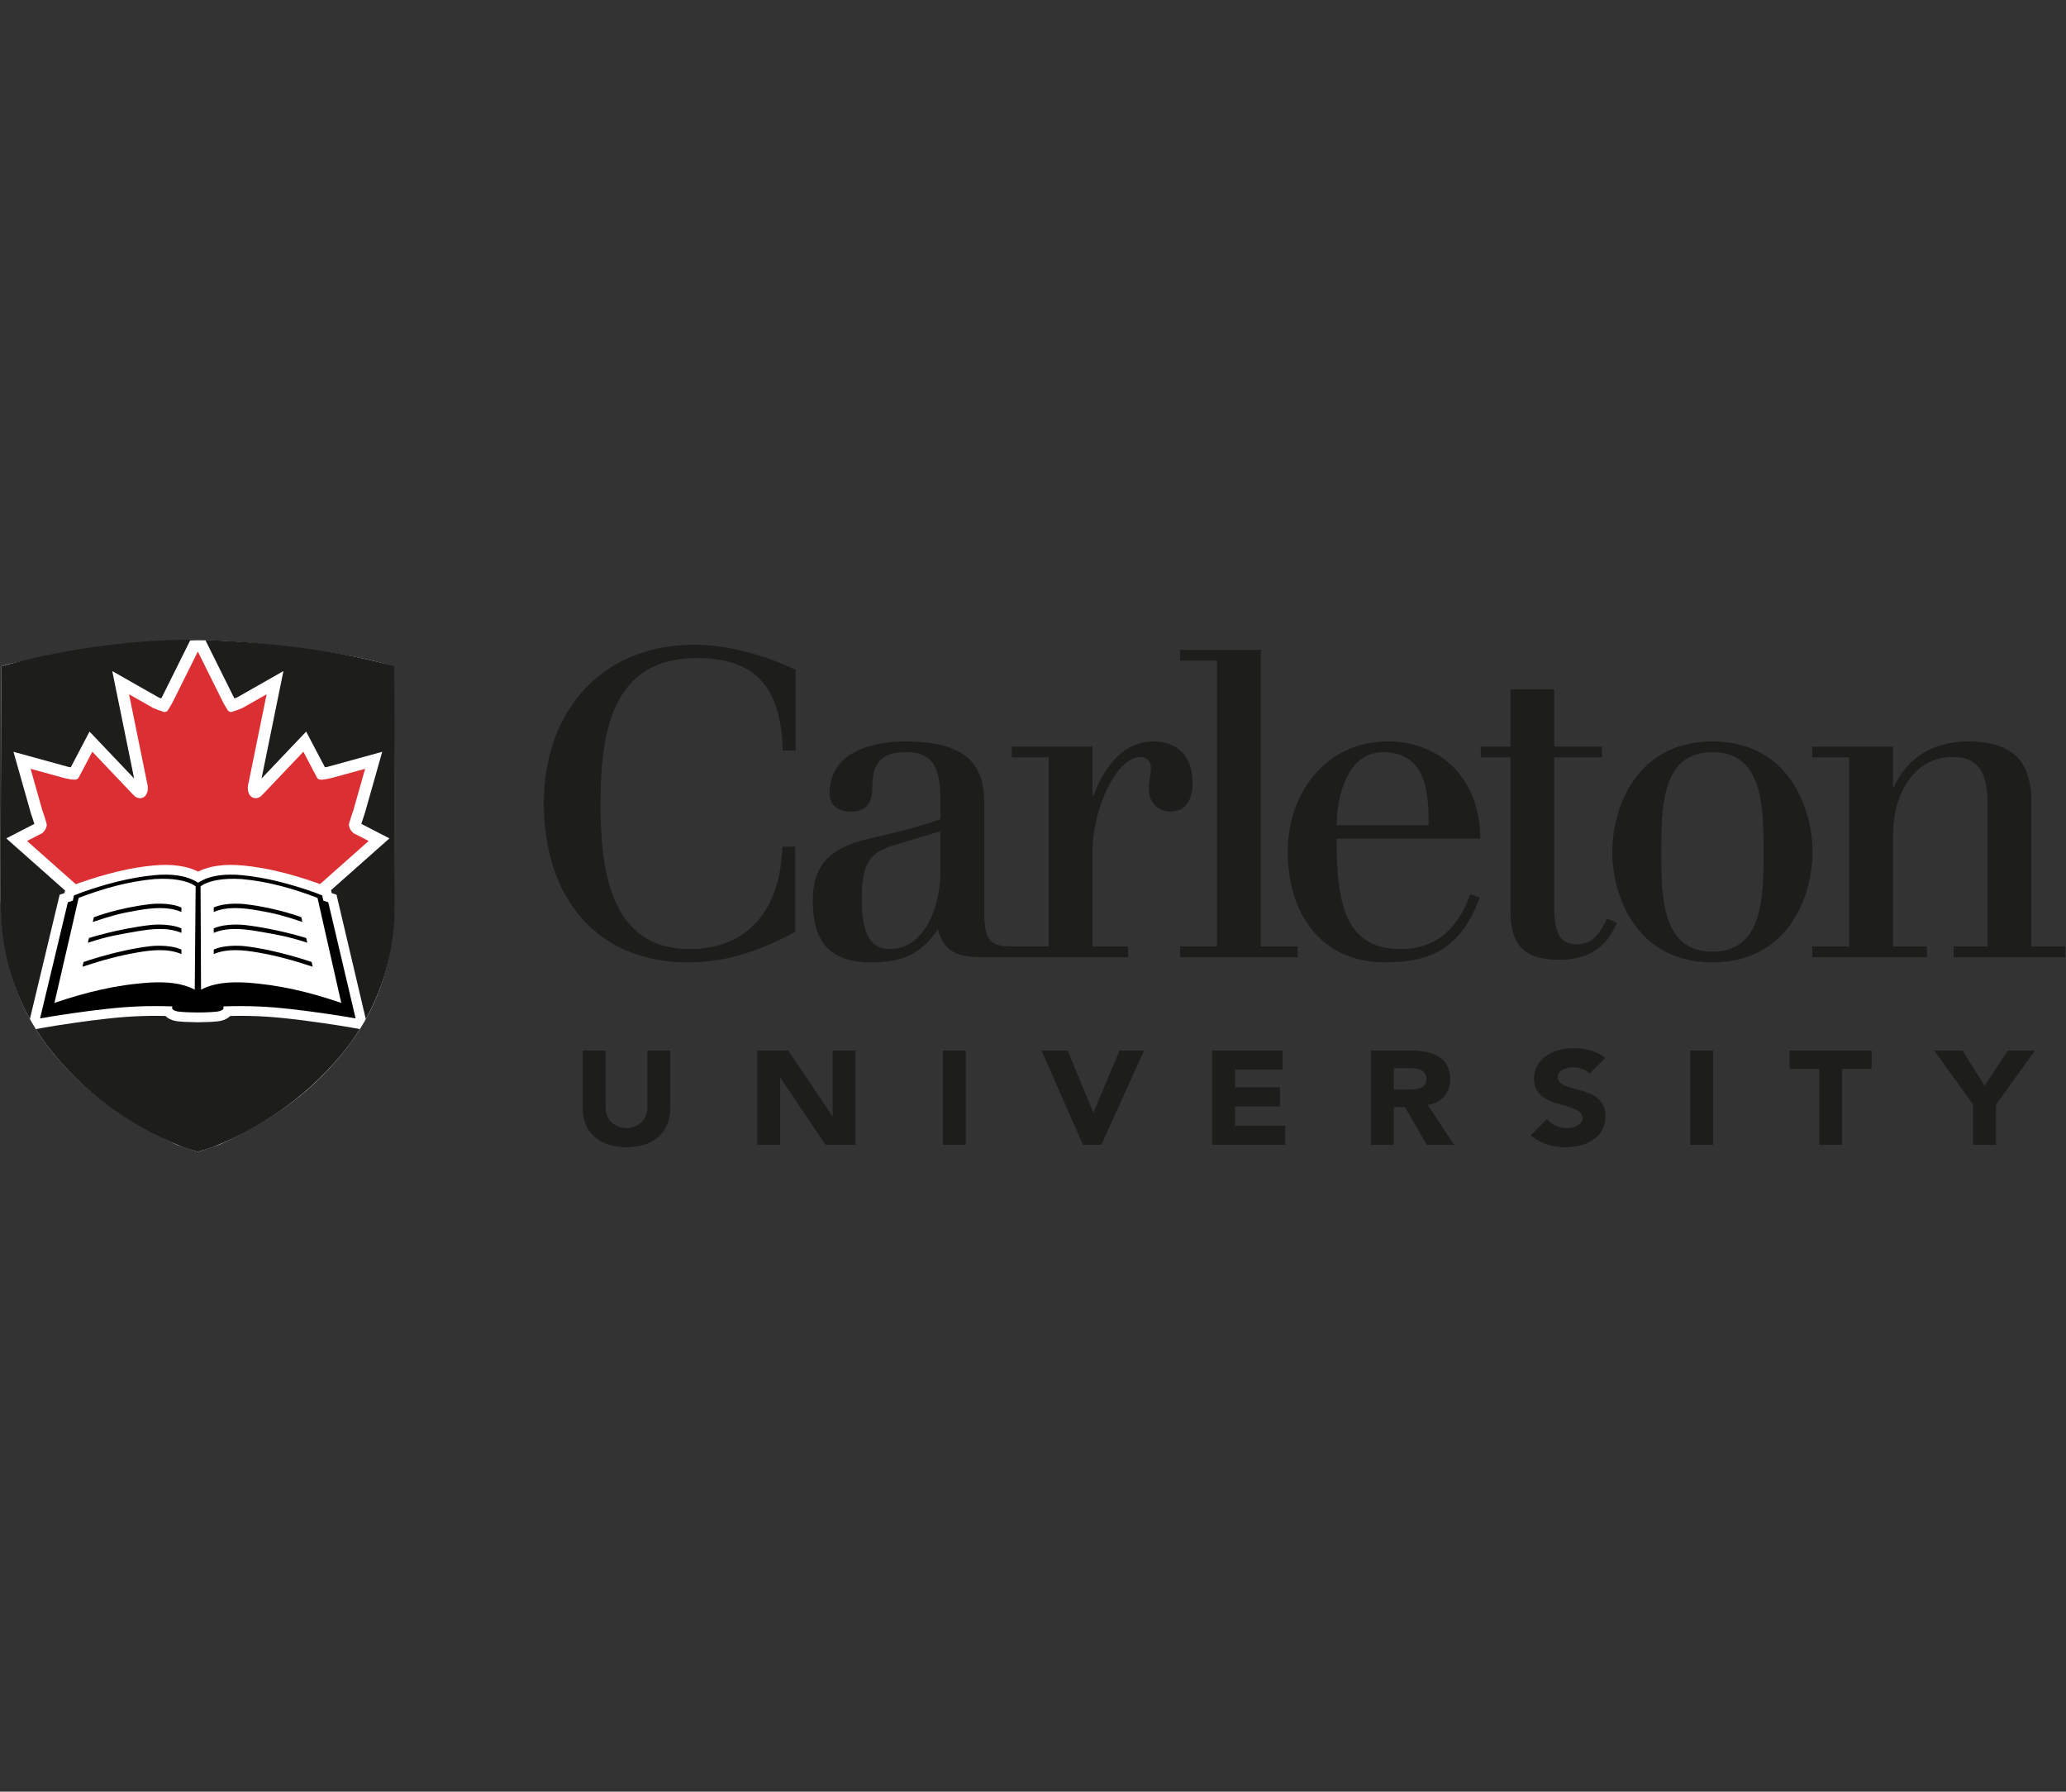 <svg xmlns="http://www.w3.org/2000/svg" width="173" height="150" viewBox="0 0 173 150"><rect x="0" y="0" width="173" height="150" fill="#333333" stroke="none"/><path fill="#1D1D1B" d="M66.624 62.83h-1.08c-.138-5.291-2.267-7.736-7.196-7.736-7.088 0-8.061 6.153-8.061 12.162 0 5.073.576 12.198 7.449 12.198 5.002 0 7.636-3.442 7.772-8.564h1.08v7.125c-3.239 1.763-6.045 2.555-8.96 2.555-7.808 0-12.09-5.577-12.09-13.313 0-7.665 4.786-13.278 12.594-13.278 2.842 0 5.865.864 8.492 2.087v6.764zM74.79 69.739c1.476-.359 2.591-.684 3.958-1.151v-1.511c0-2.483-.431-4.103-2.806-4.103-1.799 0-2.897.54-2.897 2.915 0 1.403-.54 2.059-1.799 2.059-.936 0-1.78-.439-1.78-1.519 0-3.454 3.49-4.354 6.368-4.354 5.505 0 6.585 2.267 6.585 5.253v9.139c0 2.735.827 2.771 2.842 2.771v.899h-2.735c-2.015 0-3.419-.18-3.994-2.339-1.404 2.159-3.167 2.771-5.542 2.771-3.742 0-4.93-1.943-4.93-5.218 0-2.986 1.547-4.389 4.57-5.109l2.16-.503zm.216.971c-2.159.647-2.843 1.439-2.843 4.606 0 2.195.396 4.138 2.338 4.138 3.131 0 4.246-3.958 4.246-6.405v-3.455l-3.741 1.116zM87.813 63.406h-3.096v-.899h6.766v4.138h.072c.755-2.086 2.302-4.569 5.036-4.569 2.124 0 3.275 1.367 3.275 3.454 0 1.439-.576 2.411-1.872 2.411-.971 0-1.798-.72-1.798-1.835 0-.503.18-1.367.18-1.835 0-.503-.36-.9-.9-.9-1.871 0-3.993 4.103-3.993 7.988v7.88h2.986v.899h-9.701v-.899h3.044v-15.833zM98.808 54.411h6.765v24.828h3.096v.899h-9.86v-.899h3.095v-23.929h-3.095v-.899zM111.932 70.207v.288c0 5.038.685 8.959 5.326 8.959 3.274 0 4.93-2.015 5.865-4.606l.792.289c-1.548 4.173-3.995 5.433-7.953 5.433-5.397 0-8.132-4.174-8.132-9.248 0-4.857 3.131-9.247 8.384-9.247 4.606 0 7.736 3.311 7.736 8.132h-12.018zm7.701-1.116c0-2.59-.145-6.117-3.814-6.117-3.095 0-3.887 3.886-3.887 6.117h7.701zM123.994 62.506h2.483v-4.785h3.669v4.785h3.994v.899h-3.994v12.522c0 2.123.432 3.13 1.907 3.13 1.367 0 1.943-1.007 2.52-2.158l.827.359-.323.647c-.72 1.296-1.944 2.447-4.534 2.447-3.742 0-4.065-2.123-4.065-4.426v-12.52h-2.483v-.9zM143.392 62.075c6.403 0 8.383 5.613 8.383 9.247 0 3.635-1.979 9.248-8.383 9.248-6.405 0-8.385-5.613-8.385-9.248 0-3.634 1.979-9.247 8.385-9.247zm0 17.595c4.245 0 4.281-4.57 4.281-8.348 0-3.778-.036-8.348-4.281-8.348-4.247 0-4.283 4.57-4.283 8.348-.001 3.778.036 8.348 4.283 8.348zM154.843 79.238v-15.832h-3.094v-.899h6.765v3.382h.071c1.116-2.447 3.275-3.814 6.225-3.814 3.527 0 5.29 1.475 5.29 5.074v12.09h2.843v.899h-9.355v-.899h2.843v-11.91c0-1.979-.36-3.958-2.879-3.958-3.346 0-5.037 3.167-5.037 6.513v9.355h2.843v.899h-9.607v-.899h3.092zM56.12 92.801c0 1.862-1.251 3.245-3.656 3.245-2.417 0-3.667-1.383-3.667-3.245v-4.851h1.914v4.784c0 .97.736 1.706 1.754 1.706 1.006 0 1.742-.736 1.742-1.706v-4.784h1.914v4.851zM63.405 87.95h2.601l3.692 5.485h.025v-5.485h1.914v7.896h-2.503l-3.791-5.62h-.024v5.62h-1.914v-7.896zM78.959 87.95h1.914v7.896h-1.914v-7.896zM87.214 87.95h2.184l2.146 5.174h.024l2.184-5.174h2.049l-3.582 7.896h-1.533l-3.472-7.896zM101.503 87.95h5.9v1.605h-3.986v1.473h3.766v1.605h-3.766v1.606h4.207v1.605h-6.121v-7.894zM114.798 87.95h3.361c1.779 0 3.275.558 3.275 2.397 0 1.104-.65 1.963-1.877 2.163l2.208 3.335h-2.293l-1.816-3.156h-.944v3.156h-1.914v-7.895zm1.914 3.268h1.128c.7 0 1.607-.023 1.607-.882 0-.791-.785-.913-1.483-.913h-1.252v1.795zM133.112 89.879c-.308-.356-.921-.523-1.387-.523-.539 0-1.288.223-1.288.813 0 1.438 3.999.514 3.999 3.279 0 1.762-1.558 2.598-3.349 2.598-1.116 0-2.098-.302-2.92-.992l1.362-1.361c.393.469 1.03.748 1.668.748.626 0 1.324-.268 1.324-.825 0-1.449-4.071-.669-4.071-3.302 0-1.684 1.605-2.563 3.312-2.563.981 0 1.926.234 2.662.825l-1.312 1.303zM141.539 87.95h1.914v7.896h-1.914v-7.896zM152.333 89.488h-2.479v-1.538h6.87v1.538h-2.479v6.357h-1.913v-6.357zM165.224 92.478l-3.263-4.527h2.38l1.841 2.955 1.95-2.955h2.27l-3.264 4.527v3.368h-1.914v-3.368z"/><path fill="#fff" d="M16.565 96.437l1.74-.581c4.75-2.205 7.953-4.521 10.842-8.266 2.737-3.628 3.789-7.331 3.926-12.189 0 0-.065-15.69-.094-19.514-1.684-.963-11.814-2.325-16.417-2.284M16.563 53.603c-4.925.044-14.85 1.581-16.443 2.18-.061 7.464-.061 19.617-.061 19.617.118 4.639 1.192 8.566 3.926 12.189 2.892 3.75 6.336 6.105 10.852 8.267.041.02 1.729.58 1.729.58"/><path d="M27.488 75.537l-.416-.136-.09-.434-.714-.279c-1.944-.676-3.937-1.221-5.994-1.417-1.325-.126-2.667-.028-3.686.628-1.015-.656-2.355-.754-3.681-.628-2.059.196-4.054.741-6.001 1.417l-.714.279-.092.434-.417.136-2.328 9.723c1.313-.241 4.018-.634 5.516-.789 1.864-.208 3.453-.287 5.558-.216-.01.084-.034.153.018.238.244.233.735.212 1.128.246.408.017.589.022.991.025s.584-.009.991-.025c.392-.034.885-.013 1.13-.246.052-.085.028-.154.019-.238 2.106-.071 3.694.008 5.558.216 1.497.155 4.2.548 5.513.789l-2.289-9.723zm-11.181 7.318c-1.084-.58-2.436-.668-3.753-.594-2.814.182-5.344.8-7.994 1.702l2.027-8.794c2.034-.774 4.172-1.389 6.384-1.576 1.448-.088 2.694.094 3.411.609l-.075 8.653zm4.283-.593c-1.316-.074-2.669.014-3.756.594l-.04-8.653c.718-.515 1.966-.697 3.414-.609 2.211.187 4.346.802 6.378 1.576l1.99 8.794c-2.645-.902-5.172-1.521-7.986-1.702z"/><path fill="#1D1D1B" d="M17.196 53.586l2.31 4.645.007.016.123.226.226-.09 3.871-2.201-1.832 8.996 3.736-3.931 1.572 2.989.41-.068-.204.034 4.592-1.262-1.46 5.153-.027.044.004.001-.02.06.015-.021-.175.526-.086.273 2.351 1.213-4.885 4.33.053.252.402.132 2.45 10.412c1.663-2.988 2.475-6.33 2.446-9.915 0 0-.013-14.512-.061-19.618-4.68-1.344-10.817-2.048-15.818-2.196M16.565 96.437c.433-.157 1.046-.312 1.486-.498 4.288-1.781 8.107-4.473 11.096-8.349.353-.467.68-.946.985-1.434l-.504-.093c-1.351-.248-4.05-.635-5.456-.781l-.453-.048-.092-.01-.446-.043h-.006l-.449-.037-.036-.003-.453-.031c-.976-.062-1.913-.077-2.957-.054l-.028.027c-.416.397-.994.431-1.417.455l-.234.016-.239.011-.801.018-1.016-.027-.246-.017c-.422-.024-1.001-.058-1.417-.456l-.027-.026c-.886-.02-1.696-.011-2.518.029l-.569.033-.01.001-.279.02-.019.001-.273.021-.044.004-.252.021-.082.009-.222.021-.143.014-.167.018-.321.034c-1.403.146-4.104.533-5.453.781l-.504.093c.305.487.633.967.985 1.434 2.989 3.876 6.809 6.567 11.095 8.349.441.185 1.054.339 1.486.497M15.948 53.563c-5.002-.023-11.146.873-15.828 2.219-.05 5.107-.061 19.618-.061 19.618-.03 3.585.782 6.927 2.444 9.914l2.493-10.412.403-.132.047-.219-4.92-4.362 2.35-1.213-.097-.308-.132-.399-.014-.017-1.506-5.312 4.592 1.262-.199-.033.406.068 1.572-2.99 3.735 3.929c-.164-.801-1.833-8.994-1.833-8.994l3.872 2.201.226.09.121-.223.008-.018 2.054-4.127.267-.542"/><path fill="#DC2F34" d="M3.901 69.139c-.017.244-.245.521-.376.618l-1.26.65 4.086 3.623.273-.107.015-.005c2.352-.817 4.319-1.281 6.191-1.459 1.54-.146 2.774.022 3.759.508.988-.486 2.223-.655 3.763-.508 1.871.179 3.836.642 6.185 1.459l.015.005.244.095 4.073-3.611-1.26-.65c-.13-.097-.359-.374-.376-.618l-.021-.043.004-.021c.023-.144 0-.114.131-.504-.011.011.24-.742.247-.748l.98-3.46-2.896.796-.461.087c-.272.039-.49.075-.652-.104l-1.162-2.209-3.306 3.478-.262.26c-.556.422-1.342-.032-.999-1.235l1.489-7.312-2.028 1.153c-.273.113-.509.207-.884.325-.124.039-.248-.041-.332-.119-.144-.237-.388-.64-.471-.823l-2.044-4.111-2.046 4.111c-.083.184-.326.586-.47.823-.083.079-.208.159-.331.12-.376-.118-.611-.211-.884-.325l-2.029-1.153 1.489 7.312c.344 1.203-.442 1.657-.998 1.235l-.262-.26-3.305-3.48-1.162 2.209c-.164.179-.382.143-.653.104l-.46-.087-2.895-.796.98 3.46c.007.006.258.759.246.748.131.39.107.36.131.504l.003.017-.019.048zm15.15-9.69zm-4.968 0z"/><path d="M15.193 76.351c-1.156-.49-2.499-.34-3.72-.128-1.442.25-2.113.432-3.702.963l.088-.395s2.002-.78 4.705-1.096c0 0 1.553-.196 2.628.279v.377h.001zM15.193 78.1c-1.156-.489-2.499-.339-3.72-.127-1.442.25-2.477.409-4.113.954l.089-.396s2.413-.77 5.116-1.086c0 0 1.553-.195 2.628.28v.375zM15.193 79.873c-1.156-.49-2.499-.34-3.72-.128-1.442.249-2.908.636-4.565 1.19l.089-.396s2.865-1.007 5.568-1.322c0 0 1.553-.196 2.628.279v.377zM17.897 76.351c1.157-.49 2.499-.34 3.72-.128 1.443.25 2.114.432 3.703.963l-.089-.395s-2.002-.78-4.705-1.096c0 0-1.554-.196-2.629.279v.377zM17.897 78.1c1.157-.489 2.499-.339 3.72-.127 1.443.25 2.478.409 4.114.954l-.09-.396s-2.413-.77-5.115-1.086c0 0-1.554-.195-2.629.28v.375zM17.897 79.873c1.157-.49 2.499-.34 3.72-.128 1.443.249 2.91.636 4.566 1.19l-.088-.396s-2.866-1.007-5.568-1.322c0 0-1.554-.196-2.629.279v.377h-.001z"/></svg>